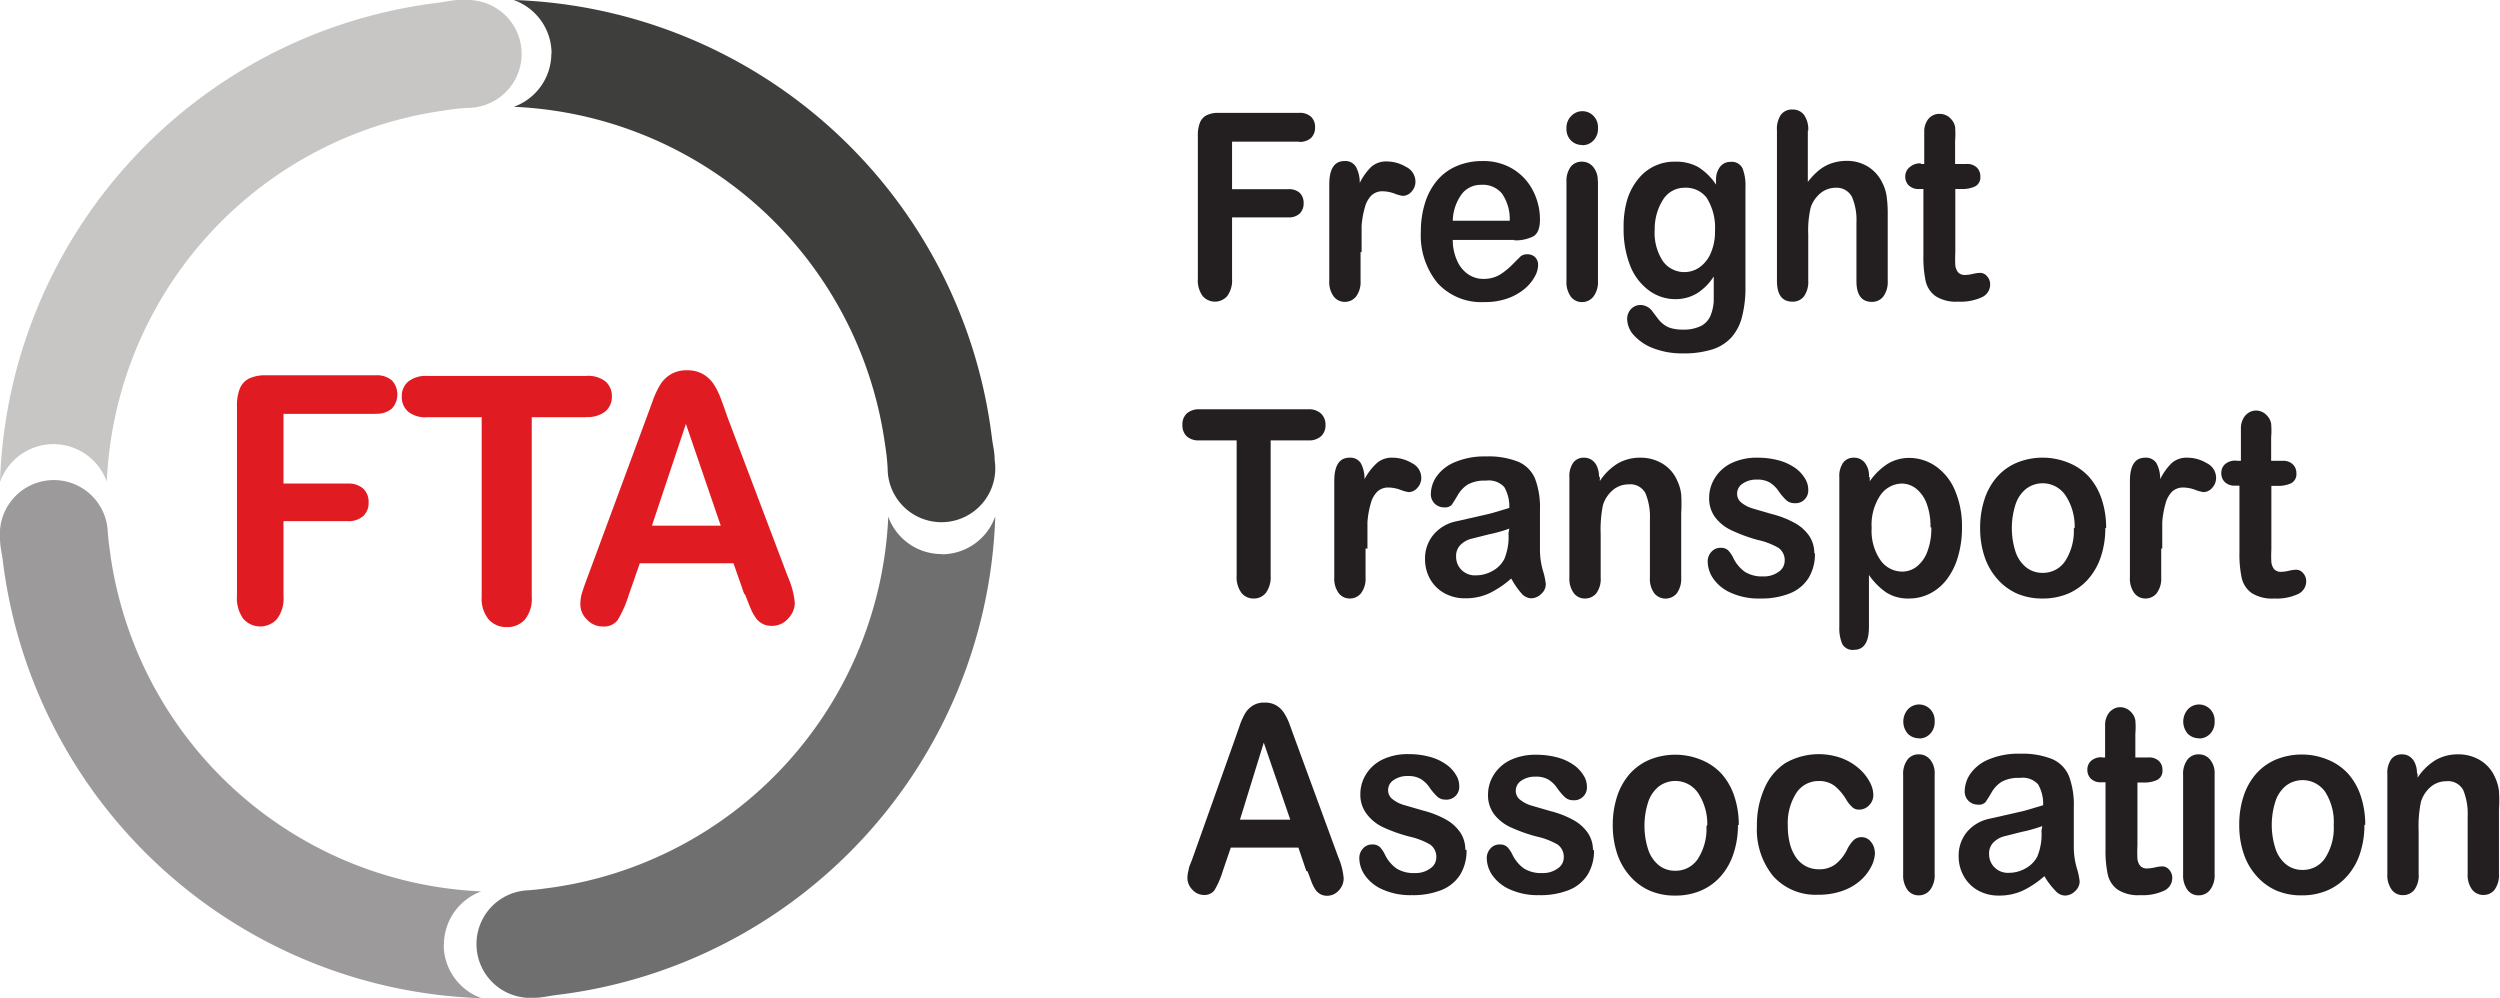 <svg xmlns="http://www.w3.org/2000/svg" viewBox="0 0 119.84 47.85"><defs><style>.\30 bcd5e16-7b0b-4260-8120-e35b3d79a2e7{fill:#c7c6c5;}.\35 1e06b83-447f-45be-aa59-1d99017e3508{fill:#3e3e3d;}.fe15e549-c85f-49e8-bacc-f8b6d392cce8{fill:#6f6f6f;}.dc8674c7-a5d0-4303-8403-86963e8badd3{fill:#9c9a9b;}.\38 2d657fc-ea12-4686-94ff-d9d04ea5fd1e{fill:#e11b22;}.\38 11092fc-3fe3-4f3e-b367-1e2fe6554ee7{fill:#231f20;}</style></defs><title>fta</title><g id="9a913a9d-6dfb-4a4b-ab43-9be71d6ec51d" data-name="Layer 2"><g id="538b3131-9119-4e6a-b117-462b664611ba" data-name="Layer 1"><path class="0bcd5e16-7b0b-4260-8120-e35b3d79a2e7" d="M2.56,21.29a2.72,2.72,0,0,1,2.56,1.8A18.79,18.79,0,0,1,21.27,5.3c.47-.07.69-.1,1.17-.13h0A2.58,2.58,0,0,0,22.4,0l-.33,0c-.42,0-.64.08-1.14.14A23.91,23.91,0,0,0,0,23.11a2.72,2.72,0,0,1,2.56-1.82"></path><path class="51e06b83-447f-45be-aa59-1d99017e3508" d="M26.43,2.56a2.72,2.72,0,0,1-1.8,2.56A18.79,18.79,0,0,1,42.42,21.27c.07.47.1.69.13,1.17h0a2.58,2.58,0,1,0,5.13-.38c0-.42-.08-.64-.14-1.14A23.91,23.91,0,0,0,24.62,0a2.72,2.72,0,0,1,1.82,2.56"></path><path class="fe15e549-c85f-49e8-bacc-f8b6d392cce8" d="M45.14,26.56a2.72,2.72,0,0,1-2.56-1.79A18.79,18.79,0,0,1,26.43,42.55c-.47.06-.69.1-1.17.13h0a2.58,2.58,0,0,0,0,5.15l.33,0c.42,0,.64-.08,1.14-.14A23.91,23.91,0,0,0,47.71,24.75a2.72,2.72,0,0,1-2.56,1.82"></path><path class="dc8674c7-a5d0-4303-8403-86963e8badd3" d="M21.28,45.29a2.72,2.72,0,0,1,1.79-2.56A18.79,18.79,0,0,1,5.29,26.58c-.06-.47-.1-.69-.13-1.17h0A2.58,2.58,0,1,0,0,25.79c0,.42.08.64.14,1.14A23.91,23.91,0,0,0,23.09,47.85a2.72,2.72,0,0,1-1.82-2.56"></path><path class="82d657fc-ea12-4686-94ff-d9d04ea5fd1e" d="M18,19.84H13.59v3.34h3.07a1.06,1.06,0,0,1,.76.25.88.88,0,0,1,.25.66.86.86,0,0,1-.26.65,1.06,1.06,0,0,1-.76.24H13.59v3.59a1.64,1.64,0,0,1-.31,1.1,1.08,1.08,0,0,1-1.61,0,1.65,1.65,0,0,1-.31-1.1V19.46a2.11,2.11,0,0,1,.14-.84.92.92,0,0,1,.45-.48,1.78,1.78,0,0,1,.78-.15H18a1.1,1.1,0,0,1,.79.25,1,1,0,0,1,0,1.34,1.09,1.09,0,0,1-.79.25"></path><path class="82d657fc-ea12-4686-94ff-d9d04ea5fd1e" d="M28.11,20H25.49v8.6a1.58,1.58,0,0,1-.33,1.1,1.11,1.11,0,0,1-.86.36,1.13,1.13,0,0,1-.87-.36,1.57,1.57,0,0,1-.34-1.1V20H20.47a1.32,1.32,0,0,1-.91-.27.92.92,0,0,1-.3-.71.91.91,0,0,1,.31-.73,1.35,1.35,0,0,1,.9-.27h7.63a1.34,1.34,0,0,1,.93.27.92.92,0,0,1,.3.72.9.9,0,0,1-.31.71,1.36,1.36,0,0,1-.92.27"></path><path class="82d657fc-ea12-4686-94ff-d9d04ea5fd1e" d="M35.68,28.49,35.16,27H30.67l-.53,1.52a5.45,5.45,0,0,1-.53,1.2.81.81,0,0,1-.72.31,1,1,0,0,1-.75-.33,1,1,0,0,1-.32-.75,1.79,1.79,0,0,1,.07-.5q.08-.26.25-.72L31,20l.29-.79a4.14,4.14,0,0,1,.36-.77,1.51,1.51,0,0,1,.51-.5,1.47,1.47,0,0,1,.77-.19,1.49,1.49,0,0,1,.78.19,1.55,1.55,0,0,1,.51.49,3.51,3.51,0,0,1,.32.64q.13.34.33.92l2.89,7.64a4.06,4.06,0,0,1,.34,1.27,1.09,1.09,0,0,1-.32.75A1,1,0,0,1,37,30a.9.9,0,0,1-.77-.38,2.55,2.55,0,0,1-.28-.53l-.25-.63M31.25,25.2h3.3l-1.67-4.88Z"></path><path class="811092fc-3fe3-4f3e-b367-1e2fe6554ee7" d="M62.28,6.79H59.06V9.07h2.69a.76.76,0,0,1,.56.18.67.67,0,0,1,.18.5.66.66,0,0,1-.19.49.77.77,0,0,1-.56.18H59.06v2.94a1.27,1.27,0,0,1-.23.83.78.78,0,0,1-1.18,0,1.27,1.27,0,0,1-.23-.83V6.51a1.63,1.63,0,0,1,.1-.63.68.68,0,0,1,.33-.36,1.27,1.27,0,0,1,.57-.11h3.85a.79.79,0,0,1,.58.19.68.68,0,0,1,.19.5.69.69,0,0,1-.19.51.79.79,0,0,1-.58.19"></path><path class="811092fc-3fe3-4f3e-b367-1e2fe6554ee7" d="M65.22,12.07v1.39a1.15,1.15,0,0,1-.22.76.68.68,0,0,1-.54.25.66.66,0,0,1-.53-.26,1.17,1.17,0,0,1-.21-.75V8.84q0-1.12.73-1.12A.59.59,0,0,1,65,8a1.56,1.56,0,0,1,.18.77A2.88,2.88,0,0,1,65.73,8a1.07,1.07,0,0,1,.76-.26A1.8,1.8,0,0,1,67.4,8a.78.78,0,0,1,.45.69.69.69,0,0,1-.19.5.56.56,0,0,1-.41.2,1.76,1.76,0,0,1-.4-.11,1.7,1.7,0,0,0-.56-.11.76.76,0,0,0-.54.19,1.24,1.24,0,0,0-.32.57,4.24,4.24,0,0,0-.16.9q0,.52,0,1.27"></path><path class="811092fc-3fe3-4f3e-b367-1e2fe6554ee7" d="M72.58,11.5H69.64a2.38,2.38,0,0,0,.21,1,1.51,1.51,0,0,0,.53.65,1.31,1.31,0,0,0,.73.22,1.66,1.66,0,0,0,.49-.07,1.56,1.56,0,0,0,.43-.22,3.45,3.45,0,0,0,.39-.32l.46-.46a.47.47,0,0,1,.33-.11.52.52,0,0,1,.38.14.53.53,0,0,1,.14.4,1.16,1.16,0,0,1-.16.53,2,2,0,0,1-.48.58,2.66,2.66,0,0,1-.81.46,3.17,3.17,0,0,1-1.12.18,2.84,2.84,0,0,1-2.25-.91,3.61,3.61,0,0,1-.8-2.47,4.53,4.53,0,0,1,.2-1.37,3.09,3.09,0,0,1,.58-1.08,2.5,2.5,0,0,1,.94-.69,3.08,3.08,0,0,1,1.23-.24,2.71,2.71,0,0,1,1.51.41,2.6,2.6,0,0,1,.94,1.06,3,3,0,0,1,.31,1.33c0,.42-.11.69-.32.81a1.86,1.86,0,0,1-.91.19m-2.94-.94h2.72A2.14,2.14,0,0,0,72,9.28a1.19,1.19,0,0,0-1-.42,1.15,1.15,0,0,0-.92.43,2.26,2.26,0,0,0-.44,1.27"></path><path class="811092fc-3fe3-4f3e-b367-1e2fe6554ee7" d="M75.85,6.95a.75.75,0,0,1-.54-.21.79.79,0,0,1-.22-.6.78.78,0,0,1,.23-.58.73.73,0,0,1,.53-.23.74.74,0,0,1,.52.21.77.77,0,0,1,.23.6.8.8,0,0,1-.22.6.72.72,0,0,1-.52.22m.74,1.71v4.8a1.15,1.15,0,0,1-.22.75.68.68,0,0,1-.54.26.65.65,0,0,1-.54-.26,1.18,1.18,0,0,1-.21-.75V8.71A1.14,1.14,0,0,1,75.29,8a.66.66,0,0,1,.54-.25.69.69,0,0,1,.54.25,1,1,0,0,1,.22.69"></path><path class="811092fc-3fe3-4f3e-b367-1e2fe6554ee7" d="M83.67,8.93v4.82a5.53,5.53,0,0,1-.16,1.42,2.34,2.34,0,0,1-.51,1,2.1,2.1,0,0,1-.92.58,4.56,4.56,0,0,1-1.42.19,3.78,3.78,0,0,1-1.39-.24,2.37,2.37,0,0,1-.94-.62,1.18,1.18,0,0,1-.33-.78.68.68,0,0,1,.19-.49.61.61,0,0,1,.45-.19.72.72,0,0,1,.58.32l.25.33a1.52,1.52,0,0,0,.29.29,1.08,1.08,0,0,0,.38.18,2,2,0,0,0,.51.06,1.88,1.88,0,0,0,.9-.18,1,1,0,0,0,.45-.5,2.21,2.21,0,0,0,.15-.69q0-.37,0-1.18a2.57,2.57,0,0,1-.8.81,2,2,0,0,1-1.08.28A2.13,2.13,0,0,1,79,13.89a2.69,2.69,0,0,1-.87-1.19,4.79,4.79,0,0,1-.3-1.77A4.6,4.6,0,0,1,78,9.58a2.91,2.91,0,0,1,.53-1,2.2,2.2,0,0,1,1.77-.83A2.18,2.18,0,0,1,81.39,8a2.81,2.81,0,0,1,.87.85V8.62A1,1,0,0,1,82.45,8a.61.61,0,0,1,.5-.24.57.57,0,0,1,.58.31,2.25,2.25,0,0,1,.14.9M79.32,11a2.47,2.47,0,0,0,.4,1.53,1.27,1.27,0,0,0,1.74.29,1.58,1.58,0,0,0,.54-.67,2.54,2.54,0,0,0,.21-1.09,2.68,2.68,0,0,0-.4-1.58A1.25,1.25,0,0,0,80.74,9a1.21,1.21,0,0,0-1,.54A2.62,2.62,0,0,0,79.32,11"></path><path class="811092fc-3fe3-4f3e-b367-1e2fe6554ee7" d="M86.66,6.26V8.72a3.37,3.37,0,0,1,.56-.58,2,2,0,0,1,.6-.32,2.3,2.3,0,0,1,.71-.11,1.93,1.93,0,0,1,1,.27,1.84,1.84,0,0,1,.7.78,2,2,0,0,1,.21.67,5.75,5.75,0,0,1,.05.85v3.18a1.17,1.17,0,0,1-.21.75.67.67,0,0,1-.55.26q-.74,0-.74-1v-2.8a2.8,2.8,0,0,0-.21-1.22A.82.82,0,0,0,88,9a1.15,1.15,0,0,0-.72.25,1.52,1.52,0,0,0-.48.69,4.85,4.85,0,0,0-.12,1.32v2.19a1.2,1.2,0,0,1-.2.75.67.67,0,0,1-.56.26q-.74,0-.74-1V6.26a1.23,1.23,0,0,1,.19-.76.66.66,0,0,1,.55-.25.67.67,0,0,1,.56.26,1.2,1.2,0,0,1,.2.75"></path><path class="811092fc-3fe3-4f3e-b367-1e2fe6554ee7" d="M92.08,7.86h.16v-1q0-.4,0-.63a1,1,0,0,1,.11-.39.72.72,0,0,1,.25-.28A.67.67,0,0,1,93,5.46a.71.71,0,0,1,.52.24.73.73,0,0,1,.2.39,3.93,3.93,0,0,1,0,.65V7.86h.55a.66.66,0,0,1,.49.17.58.58,0,0,1,.17.43.49.49,0,0,1-.24.47,1.43,1.43,0,0,1-.68.13h-.28v3.05a5.32,5.32,0,0,0,0,.6.64.64,0,0,0,.13.34.43.43,0,0,0,.35.13,1.74,1.74,0,0,0,.36-.05,1.72,1.72,0,0,1,.35-.05.43.43,0,0,1,.33.16.57.57,0,0,1,.15.4.67.67,0,0,1-.4.61,2.45,2.45,0,0,1-1.14.21,1.81,1.81,0,0,1-1.07-.26,1.21,1.21,0,0,1-.48-.72,5.42,5.42,0,0,1-.11-1.24V9.06h-.2a.67.67,0,0,1-.5-.17.59.59,0,0,1-.17-.43A.56.56,0,0,1,91.56,8a.74.74,0,0,1,.52-.17"></path><path class="811092fc-3fe3-4f3e-b367-1e2fe6554ee7" d="M62.69,21.11H60.91v6.48a1.27,1.27,0,0,1-.23.83.72.72,0,0,1-.58.27.73.73,0,0,1-.59-.27,1.27,1.27,0,0,1-.23-.83V21.11H57.5a.85.85,0,0,1-.62-.2.73.73,0,0,1-.2-.54.71.71,0,0,1,.21-.55.86.86,0,0,1,.61-.2h5.2a.85.85,0,0,1,.63.21.73.73,0,0,1,.21.54.72.72,0,0,1-.21.54.87.87,0,0,1-.63.2"></path><path class="811092fc-3fe3-4f3e-b367-1e2fe6554ee7" d="M65.46,26.29v1.39a1.15,1.15,0,0,1-.22.76.68.68,0,0,1-.54.25.66.66,0,0,1-.53-.26,1.17,1.17,0,0,1-.21-.75V23.06q0-1.12.73-1.12a.59.59,0,0,1,.54.26,1.56,1.56,0,0,1,.18.77A2.88,2.88,0,0,1,66,22.2a1.07,1.07,0,0,1,.76-.26,1.8,1.8,0,0,1,.92.26.78.78,0,0,1,.45.69.69.69,0,0,1-.19.5.56.56,0,0,1-.41.2,1.76,1.76,0,0,1-.4-.11,1.7,1.7,0,0,0-.56-.11.76.76,0,0,0-.54.19,1.24,1.24,0,0,0-.32.57,4.31,4.31,0,0,0-.16.9q0,.52,0,1.27"></path><path class="811092fc-3fe3-4f3e-b367-1e2fe6554ee7" d="M72.42,27.75a4.57,4.57,0,0,1-1.05.7,2.71,2.71,0,0,1-1.14.23,2,2,0,0,1-1-.25,1.76,1.76,0,0,1-.68-.68,1.93,1.93,0,0,1-.24-.94,1.78,1.78,0,0,1,.39-1.16A1.92,1.92,0,0,1,69.76,25l.71-.16,1-.23.88-.26a1.87,1.87,0,0,0-.24-1,1,1,0,0,0-.88-.31,1.68,1.68,0,0,0-.86.18,1.47,1.47,0,0,0-.5.53c-.14.24-.24.39-.29.46a.45.45,0,0,1-.37.11.62.62,0,0,1-.62-.64,1.5,1.5,0,0,1,.28-.85,2,2,0,0,1,.88-.68,3.62,3.62,0,0,1,1.48-.27,3.83,3.83,0,0,1,1.56.26,1.52,1.52,0,0,1,.8.82,3.89,3.89,0,0,1,.23,1.48c0,.39,0,.72,0,1s0,.57,0,.91a3.65,3.65,0,0,0,.14,1,3.31,3.31,0,0,1,.14.65.63.63,0,0,1-.22.47.69.69,0,0,1-.49.21.64.64,0,0,1-.46-.24,3.58,3.58,0,0,1-.48-.7m-.1-2.4a7.09,7.09,0,0,1-1,.28l-.87.22a1.16,1.16,0,0,0-.46.27.74.74,0,0,0-.22.57.88.88,0,0,0,.26.64.9.9,0,0,0,.68.26,1.63,1.63,0,0,0,.82-.22,1.36,1.36,0,0,0,.55-.56,2.77,2.77,0,0,0,.2-1.24Z"></path><path class="811092fc-3fe3-4f3e-b367-1e2fe6554ee7" d="M76.69,22.86v.2a2.74,2.74,0,0,1,.87-.85,2.13,2.13,0,0,1,1.08-.27,2,2,0,0,1,1.06.29,1.76,1.76,0,0,1,.7.81,2.06,2.06,0,0,1,.19.66,7.38,7.38,0,0,1,0,.9v3.09a1.18,1.18,0,0,1-.21.75.7.7,0,0,1-1.08,0,1.17,1.17,0,0,1-.21-.75V24.91a3,3,0,0,0-.21-1.26.82.82,0,0,0-.82-.43,1.14,1.14,0,0,0-.73.26,1.52,1.52,0,0,0-.49.73,5.77,5.77,0,0,0-.11,1.39v2.08a1.15,1.15,0,0,1-.21.76.69.69,0,0,1-.55.25.65.65,0,0,1-.53-.26,1.17,1.17,0,0,1-.21-.75v-4.8a1.12,1.12,0,0,1,.19-.71.62.62,0,0,1,.51-.23.65.65,0,0,1,.36.1.72.72,0,0,1,.26.31,1.18,1.18,0,0,1,.1.5"></path><path class="811092fc-3fe3-4f3e-b367-1e2fe6554ee7" d="M87,26.52a2.19,2.19,0,0,1-.3,1.18,1.89,1.89,0,0,1-.89.74,3.68,3.68,0,0,1-1.44.25,3.23,3.23,0,0,1-1.39-.27,2,2,0,0,1-.85-.68,1.47,1.47,0,0,1-.27-.82.67.67,0,0,1,.18-.47.57.57,0,0,1,.45-.19.49.49,0,0,1,.36.13,1.38,1.38,0,0,1,.24.36,1.77,1.77,0,0,0,.55.66,1.54,1.54,0,0,0,.88.22,1.18,1.18,0,0,0,.74-.22.63.63,0,0,0,.29-.51.72.72,0,0,0-.3-.64,3.54,3.54,0,0,0-1-.38A7.65,7.65,0,0,1,83,25.42a2.1,2.1,0,0,1-.78-.62,1.51,1.51,0,0,1-.29-.94,1.78,1.78,0,0,1,.27-.94A1.9,1.9,0,0,1,83,22.2a2.8,2.8,0,0,1,1.27-.26,3.8,3.8,0,0,1,1,.13,2.5,2.5,0,0,1,.78.36,1.67,1.67,0,0,1,.47.5,1,1,0,0,1,.16.54.61.61,0,0,1-.67.65.57.57,0,0,1-.39-.15,2.78,2.78,0,0,1-.37-.44,1.41,1.41,0,0,0-.4-.39,1.16,1.16,0,0,0-.63-.15,1.14,1.14,0,0,0-.68.19.57.57,0,0,0-.27.48.53.53,0,0,0,.2.43,1.59,1.59,0,0,0,.53.28l.93.27a4.6,4.6,0,0,1,1.14.45,2,2,0,0,1,.67.62,1.46,1.46,0,0,1,.23.81"></path><path class="811092fc-3fe3-4f3e-b367-1e2fe6554ee7" d="M89.63,22.87v.2a3.07,3.07,0,0,1,.88-.85,2,2,0,0,1,1-.27,2.23,2.23,0,0,1,1.28.4,2.65,2.65,0,0,1,.92,1.15,4.39,4.39,0,0,1,.34,1.8,4.83,4.83,0,0,1-.2,1.41,3.27,3.27,0,0,1-.54,1.08,2.38,2.38,0,0,1-.81.67,2.2,2.2,0,0,1-1,.23,1.93,1.93,0,0,1-1.08-.29,3.21,3.21,0,0,1-.83-.84v2.49q0,1.1-.72,1.1a.56.56,0,0,1-.56-.28,1.94,1.94,0,0,1-.14-.82V22.88a1.12,1.12,0,0,1,.19-.71.62.62,0,0,1,.51-.23.65.65,0,0,1,.52.24,1,1,0,0,1,.2.69m2.95,2.41a3.14,3.14,0,0,0-.18-1.13,1.66,1.66,0,0,0-.5-.72,1.13,1.13,0,0,0-.71-.25,1.29,1.29,0,0,0-1,.54,2.54,2.54,0,0,0-.43,1.59,2.47,2.47,0,0,0,.42,1.54,1.28,1.28,0,0,0,1.05.55,1.13,1.13,0,0,0,.69-.24,1.63,1.63,0,0,0,.51-.72,3.12,3.12,0,0,0,.19-1.16"></path><path class="811092fc-3fe3-4f3e-b367-1e2fe6554ee7" d="M100.92,25.31a4.28,4.28,0,0,1-.21,1.37,3.08,3.08,0,0,1-.61,1.08,2.67,2.67,0,0,1-.95.69,3.07,3.07,0,0,1-1.24.24,3,3,0,0,1-1.23-.24,2.73,2.73,0,0,1-.94-.7,3.06,3.06,0,0,1-.61-1.07,4.27,4.27,0,0,1-.21-1.37,4.35,4.35,0,0,1,.21-1.38,3.09,3.09,0,0,1,.6-1.07,2.65,2.65,0,0,1,.95-.68,3.27,3.27,0,0,1,2.47,0,2.69,2.69,0,0,1,1,.69,3.06,3.06,0,0,1,.6,1.07,4.31,4.31,0,0,1,.21,1.37m-1.51,0A2.68,2.68,0,0,0,99,23.73a1.32,1.32,0,0,0-1.86-.31,1.59,1.59,0,0,0-.52.75,3.71,3.71,0,0,0,0,2.29,1.62,1.62,0,0,0,.51.74,1.24,1.24,0,0,0,.78.26A1.27,1.27,0,0,0,99,26.89a2.67,2.67,0,0,0,.41-1.57"></path><path class="811092fc-3fe3-4f3e-b367-1e2fe6554ee7" d="M103.6,26.29v1.39a1.15,1.15,0,0,1-.22.76.68.68,0,0,1-.54.25.66.66,0,0,1-.53-.26,1.17,1.17,0,0,1-.21-.75V23.06q0-1.12.73-1.12a.59.59,0,0,1,.54.26,1.56,1.56,0,0,1,.18.77,2.88,2.88,0,0,1,.55-.77,1.07,1.07,0,0,1,.76-.26,1.8,1.8,0,0,1,.92.26.78.78,0,0,1,.45.69.69.69,0,0,1-.19.5.56.56,0,0,1-.41.2,1.76,1.76,0,0,1-.4-.11,1.7,1.7,0,0,0-.56-.11.76.76,0,0,0-.54.19,1.24,1.24,0,0,0-.32.57,4.31,4.31,0,0,0-.16.9q0,.52,0,1.27"></path><path class="811092fc-3fe3-4f3e-b367-1e2fe6554ee7" d="M107.26,22.09h.16v-1q0-.4,0-.63a1,1,0,0,1,.11-.39.72.72,0,0,1,.25-.28.67.67,0,0,1,.37-.11.71.71,0,0,1,.52.24.73.73,0,0,1,.2.39,3.93,3.93,0,0,1,0,.65v1.13h.55a.66.66,0,0,1,.49.17.58.58,0,0,1,.17.43.49.49,0,0,1-.24.47,1.43,1.43,0,0,1-.68.13h-.28v3.05a5.32,5.32,0,0,0,0,.6.64.64,0,0,0,.13.34.43.43,0,0,0,.35.13,1.74,1.74,0,0,0,.36-.05,1.72,1.72,0,0,1,.35-.05.43.43,0,0,1,.33.16.57.57,0,0,1,.15.4.67.67,0,0,1-.4.61,2.45,2.45,0,0,1-1.14.21,1.81,1.81,0,0,1-1.07-.26,1.21,1.21,0,0,1-.48-.72,5.42,5.42,0,0,1-.11-1.24V23.28h-.2a.67.67,0,0,1-.5-.17.59.59,0,0,1-.17-.43.56.56,0,0,1,.18-.43.74.74,0,0,1,.52-.17"></path><path class="811092fc-3fe3-4f3e-b367-1e2fe6554ee7" d="M62.62,41.75l-.38-1.12H59l-.39,1.14a4.19,4.19,0,0,1-.39.9.59.59,0,0,1-.52.23.73.73,0,0,1-.54-.25.8.8,0,0,1-.24-.57,1.36,1.36,0,0,1,.06-.38c0-.13.1-.31.18-.54l2.06-5.79.21-.6a3.15,3.15,0,0,1,.26-.58,1.12,1.12,0,0,1,.37-.37,1,1,0,0,1,.56-.14,1.05,1.05,0,0,1,.57.14,1.15,1.15,0,0,1,.37.37,2.7,2.7,0,0,1,.24.48l.25.69,2.11,5.75a3.14,3.14,0,0,1,.25,1,.83.83,0,0,1-.23.57.74.74,0,0,1-.56.26.67.67,0,0,1-.33-.08.69.69,0,0,1-.23-.21,1.9,1.9,0,0,1-.2-.4l-.18-.48m-3.24-2.48h2.41L60.58,35.6Z"></path><path class="811092fc-3fe3-4f3e-b367-1e2fe6554ee7" d="M70.3,40.74a2.19,2.19,0,0,1-.3,1.18,1.89,1.89,0,0,1-.89.74,3.68,3.68,0,0,1-1.44.25,3.23,3.23,0,0,1-1.39-.27,2,2,0,0,1-.85-.68,1.47,1.47,0,0,1-.27-.82.67.67,0,0,1,.18-.47.57.57,0,0,1,.45-.19.49.49,0,0,1,.36.13,1.38,1.38,0,0,1,.24.36,1.77,1.77,0,0,0,.55.66,1.54,1.54,0,0,0,.88.22,1.18,1.18,0,0,0,.74-.22.63.63,0,0,0,.29-.51.72.72,0,0,0-.3-.64,3.54,3.54,0,0,0-1-.38,7.65,7.65,0,0,1-1.26-.45A2.1,2.1,0,0,1,65.5,39a1.51,1.51,0,0,1-.29-.94,1.78,1.78,0,0,1,.27-.94,1.9,1.9,0,0,1,.79-.71,2.8,2.8,0,0,1,1.27-.26,3.8,3.8,0,0,1,1,.13,2.5,2.5,0,0,1,.78.36,1.67,1.67,0,0,1,.47.5,1,1,0,0,1,.16.54.61.61,0,0,1-.67.65.57.57,0,0,1-.39-.15,2.78,2.78,0,0,1-.37-.44,1.41,1.41,0,0,0-.4-.39,1.16,1.16,0,0,0-.63-.15,1.14,1.14,0,0,0-.68.19.57.57,0,0,0-.27.48.53.53,0,0,0,.2.43,1.59,1.59,0,0,0,.53.28l.93.27a4.6,4.6,0,0,1,1.14.45,2,2,0,0,1,.67.62,1.46,1.46,0,0,1,.23.81"></path><path class="811092fc-3fe3-4f3e-b367-1e2fe6554ee7" d="M76.41,40.74a2.19,2.19,0,0,1-.3,1.18,1.89,1.89,0,0,1-.89.74,3.68,3.68,0,0,1-1.44.25,3.23,3.23,0,0,1-1.39-.27,2,2,0,0,1-.85-.68,1.47,1.47,0,0,1-.27-.82.67.67,0,0,1,.18-.47.57.57,0,0,1,.45-.19.49.49,0,0,1,.36.13,1.38,1.38,0,0,1,.24.36,1.77,1.77,0,0,0,.55.66,1.54,1.54,0,0,0,.88.22,1.18,1.18,0,0,0,.74-.22.63.63,0,0,0,.29-.51.72.72,0,0,0-.3-.64,3.54,3.54,0,0,0-1-.38,7.65,7.65,0,0,1-1.26-.45,2.1,2.1,0,0,1-.78-.62,1.51,1.51,0,0,1-.29-.94,1.78,1.78,0,0,1,.27-.94,1.9,1.9,0,0,1,.79-.71,2.8,2.8,0,0,1,1.27-.26,3.8,3.8,0,0,1,1,.13,2.5,2.5,0,0,1,.78.36,1.67,1.67,0,0,1,.47.5,1,1,0,0,1,.16.54.61.61,0,0,1-.67.65.57.57,0,0,1-.39-.15,2.78,2.78,0,0,1-.37-.44,1.41,1.41,0,0,0-.4-.39,1.16,1.16,0,0,0-.63-.15,1.14,1.14,0,0,0-.68.19.57.57,0,0,0-.27.48.53.53,0,0,0,.2.43,1.59,1.59,0,0,0,.53.28l.93.27a4.6,4.6,0,0,1,1.14.45,2,2,0,0,1,.67.62,1.46,1.46,0,0,1,.23.81"></path><path class="811092fc-3fe3-4f3e-b367-1e2fe6554ee7" d="M83.31,39.54a4.28,4.28,0,0,1-.21,1.37A3.08,3.08,0,0,1,82.49,42a2.67,2.67,0,0,1-.95.69,3.07,3.07,0,0,1-1.24.24,3,3,0,0,1-1.23-.24,2.73,2.73,0,0,1-.94-.7,3.06,3.06,0,0,1-.61-1.07,4.27,4.27,0,0,1-.21-1.37,4.35,4.35,0,0,1,.21-1.38,3.09,3.09,0,0,1,.6-1.07,2.65,2.65,0,0,1,.95-.68,3.27,3.27,0,0,1,2.47,0,2.69,2.69,0,0,1,1,.69,3.06,3.06,0,0,1,.6,1.07,4.31,4.31,0,0,1,.21,1.37m-1.51,0A2.68,2.68,0,0,0,81.39,38a1.32,1.32,0,0,0-1.86-.31,1.59,1.59,0,0,0-.52.75,3.71,3.71,0,0,0,0,2.29,1.62,1.62,0,0,0,.51.75,1.24,1.24,0,0,0,.78.26,1.27,1.27,0,0,0,1.09-.57,2.67,2.67,0,0,0,.41-1.57"></path><path class="811092fc-3fe3-4f3e-b367-1e2fe6554ee7" d="M89.88,40.86a1.55,1.55,0,0,1-.17.66,2.25,2.25,0,0,1-.51.67,2.58,2.58,0,0,1-.87.51,3.38,3.38,0,0,1-1.18.19A2.73,2.73,0,0,1,85,42a3.53,3.53,0,0,1-.78-2.4,4.3,4.3,0,0,1,.36-1.81,2.74,2.74,0,0,1,1-1.21,3.22,3.22,0,0,1,2.69-.24,2.71,2.71,0,0,1,.83.49,2.27,2.27,0,0,1,.52.64,1.36,1.36,0,0,1,.18.63.69.69,0,0,1-.2.5.65.65,0,0,1-.49.21.46.46,0,0,1-.31-.11,1.61,1.61,0,0,1-.28-.34,2.45,2.45,0,0,0-.58-.69,1.21,1.21,0,0,0-.76-.23,1.26,1.26,0,0,0-1.07.57,2.68,2.68,0,0,0-.41,1.57,3.36,3.36,0,0,0,.1.86,2,2,0,0,0,.3.67,1.32,1.32,0,0,0,.48.42,1.34,1.34,0,0,0,.62.14,1.29,1.29,0,0,0,.77-.23,2,2,0,0,0,.57-.71,1.63,1.63,0,0,1,.3-.44.53.53,0,0,1,.39-.16.56.56,0,0,1,.46.23.79.79,0,0,1,.18.49"></path><path class="811092fc-3fe3-4f3e-b367-1e2fe6554ee7" d="M92,35.39a.75.75,0,0,1-.54-.21.89.89,0,0,1,0-1.18.73.73,0,0,1,.53-.23.74.74,0,0,1,.52.21.77.77,0,0,1,.23.6.8.8,0,0,1-.22.6.72.72,0,0,1-.52.22m.74,1.71v4.8a1.15,1.15,0,0,1-.22.75.68.68,0,0,1-.54.26.65.65,0,0,1-.54-.26,1.18,1.18,0,0,1-.21-.75V37.15a1.14,1.14,0,0,1,.21-.74.66.66,0,0,1,.54-.25.69.69,0,0,1,.54.25,1,1,0,0,1,.22.69"></path><path class="811092fc-3fe3-4f3e-b367-1e2fe6554ee7" d="M98,42a4.57,4.57,0,0,1-1.05.7,2.71,2.71,0,0,1-1.14.23,2,2,0,0,1-1-.25,1.76,1.76,0,0,1-.68-.69,1.93,1.93,0,0,1-.24-.94,1.78,1.78,0,0,1,.39-1.16,1.92,1.92,0,0,1,1.07-.64l.71-.16,1-.23.88-.26a1.87,1.87,0,0,0-.24-1,1,1,0,0,0-.88-.31,1.68,1.68,0,0,0-.86.18,1.47,1.47,0,0,0-.5.53c-.14.24-.24.39-.29.46a.45.45,0,0,1-.37.11.62.62,0,0,1-.62-.64,1.5,1.5,0,0,1,.28-.85,2,2,0,0,1,.88-.68,3.62,3.62,0,0,1,1.48-.27,3.84,3.84,0,0,1,1.56.26,1.52,1.52,0,0,1,.8.82,3.91,3.91,0,0,1,.23,1.48c0,.39,0,.72,0,1s0,.57,0,.91a3.65,3.65,0,0,0,.14,1,3.31,3.31,0,0,1,.14.65.63.63,0,0,1-.22.47.69.69,0,0,1-.49.21.64.64,0,0,1-.46-.24A3.58,3.58,0,0,1,98,42m-.1-2.4a7.09,7.09,0,0,1-1,.28l-.87.22a1.16,1.16,0,0,0-.46.27.74.74,0,0,0-.22.57.88.88,0,0,0,.26.64.9.9,0,0,0,.68.26,1.63,1.63,0,0,0,.82-.22,1.37,1.37,0,0,0,.55-.56,2.79,2.79,0,0,0,.2-1.24Z"></path><path class="811092fc-3fe3-4f3e-b367-1e2fe6554ee7" d="M100.75,36.31h.16v-1q0-.4,0-.63a1,1,0,0,1,.11-.39.72.72,0,0,1,.25-.28.67.67,0,0,1,.37-.11.71.71,0,0,1,.52.24.73.73,0,0,1,.2.39,3.93,3.93,0,0,1,0,.65v1.13H103a.66.66,0,0,1,.49.17.58.58,0,0,1,.17.43.49.49,0,0,1-.24.47,1.43,1.43,0,0,1-.68.13h-.28v3.05a5.32,5.32,0,0,0,0,.6.64.64,0,0,0,.13.34.43.43,0,0,0,.35.13,1.74,1.74,0,0,0,.36-.05,1.72,1.72,0,0,1,.35-.05.43.43,0,0,1,.33.16.57.57,0,0,1,.15.4.67.67,0,0,1-.4.61,2.45,2.45,0,0,1-1.14.21,1.81,1.81,0,0,1-1.07-.26,1.21,1.21,0,0,1-.48-.72,5.42,5.42,0,0,1-.11-1.24V37.5h-.2a.67.67,0,0,1-.5-.17.59.59,0,0,1-.17-.43.56.56,0,0,1,.18-.43.74.74,0,0,1,.52-.17"></path><path class="811092fc-3fe3-4f3e-b367-1e2fe6554ee7" d="M105.42,35.39a.75.75,0,0,1-.54-.21.89.89,0,0,1,0-1.18.73.73,0,0,1,.53-.23.74.74,0,0,1,.52.21.77.77,0,0,1,.23.6.8.8,0,0,1-.22.6.72.72,0,0,1-.52.22m.74,1.71v4.8a1.15,1.15,0,0,1-.22.75.68.68,0,0,1-.54.26.65.65,0,0,1-.54-.26,1.18,1.18,0,0,1-.21-.75V37.15a1.14,1.14,0,0,1,.21-.74.66.66,0,0,1,.54-.25.69.69,0,0,1,.54.25,1,1,0,0,1,.22.69"></path><path class="811092fc-3fe3-4f3e-b367-1e2fe6554ee7" d="M113.34,39.54a4.28,4.28,0,0,1-.21,1.37,3.08,3.08,0,0,1-.61,1.08,2.67,2.67,0,0,1-.95.69,3.07,3.07,0,0,1-1.24.24,3,3,0,0,1-1.23-.24,2.73,2.73,0,0,1-.94-.7,3.06,3.06,0,0,1-.61-1.07,4.27,4.27,0,0,1-.21-1.37,4.35,4.35,0,0,1,.21-1.38,3.09,3.09,0,0,1,.6-1.07,2.65,2.65,0,0,1,.95-.68,3.27,3.27,0,0,1,2.47,0,2.69,2.69,0,0,1,1,.69,3.06,3.06,0,0,1,.6,1.07,4.31,4.31,0,0,1,.21,1.37m-1.51,0a2.68,2.68,0,0,0-.41-1.58,1.32,1.32,0,0,0-1.86-.31,1.59,1.59,0,0,0-.52.75,3.71,3.71,0,0,0,0,2.29,1.62,1.62,0,0,0,.51.75,1.24,1.24,0,0,0,.78.26,1.27,1.27,0,0,0,1.09-.57,2.67,2.67,0,0,0,.41-1.57"></path><path class="811092fc-3fe3-4f3e-b367-1e2fe6554ee7" d="M115.89,37.08v.2a2.74,2.74,0,0,1,.87-.85,2.13,2.13,0,0,1,1.08-.27,2,2,0,0,1,1.06.29,1.76,1.76,0,0,1,.7.81,2.06,2.06,0,0,1,.19.66,7.38,7.38,0,0,1,0,.9V41.9a1.18,1.18,0,0,1-.21.75.66.66,0,0,1-.54.25.67.67,0,0,1-.54-.26,1.17,1.17,0,0,1-.21-.75V39.13a3,3,0,0,0-.21-1.25.82.82,0,0,0-.82-.43,1.14,1.14,0,0,0-.73.26,1.51,1.51,0,0,0-.48.73,5.7,5.7,0,0,0-.11,1.39V41.9a1.15,1.15,0,0,1-.21.76.69.69,0,0,1-.55.25.65.65,0,0,1-.53-.26,1.17,1.17,0,0,1-.21-.75V37.1a1.12,1.12,0,0,1,.19-.71.62.62,0,0,1,.51-.23.65.65,0,0,1,.36.1.72.72,0,0,1,.26.31,1.18,1.18,0,0,1,.1.5"></path></g></g></svg>